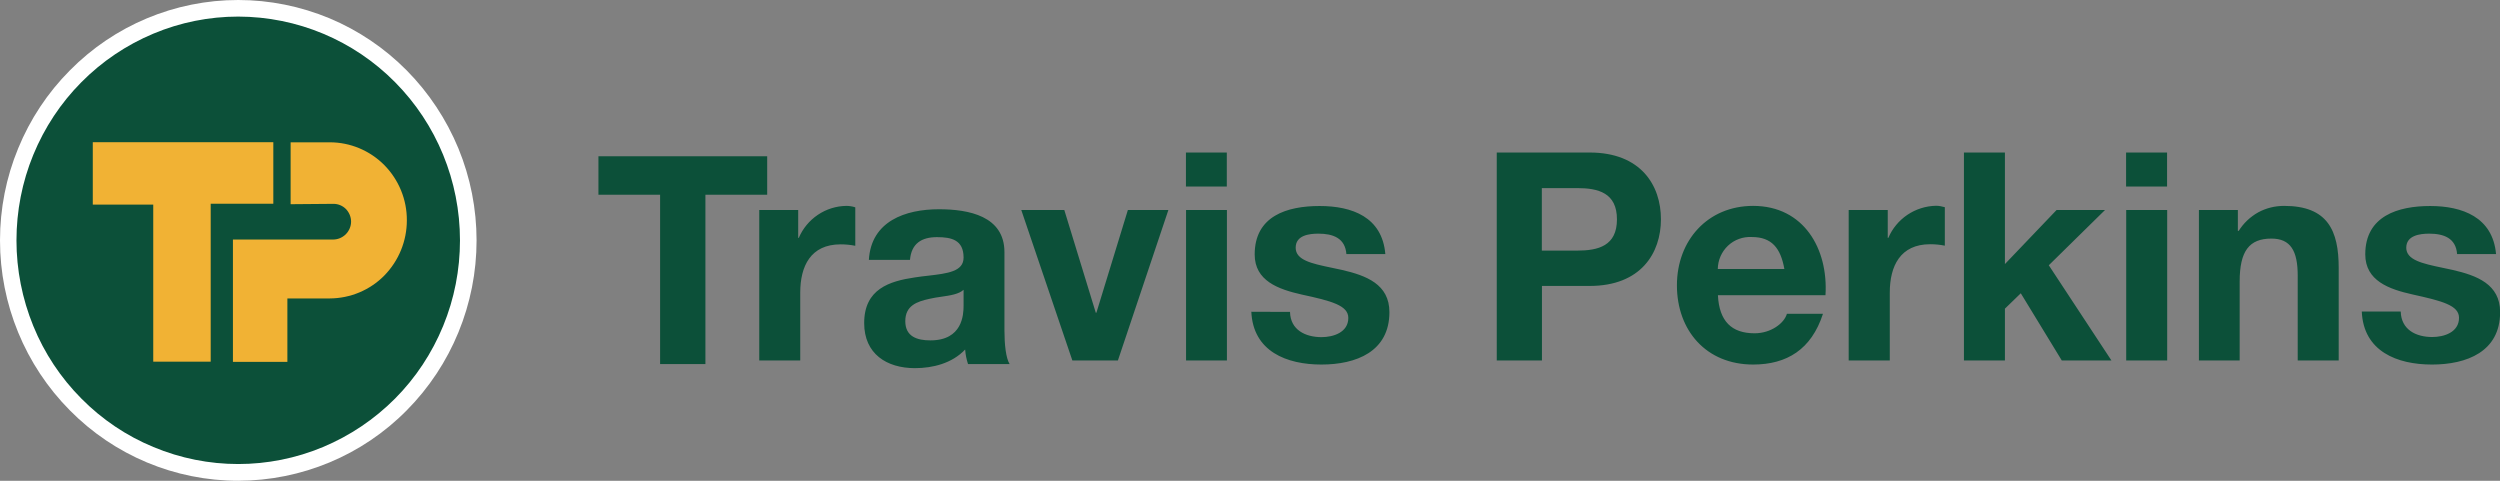 <?xml version="1.0" encoding="UTF-8"?>
<svg id="Layer_1" data-name="Layer 1" xmlns="http://www.w3.org/2000/svg" viewBox="0 0 208 40">
  <rect x="0" y="0" width="208" height="40" fill="#808080" stroke="none"/>
  <path d="M98.67,12.69h3.4v2.83h-3.4v-2.83ZM102.08,29.99h-3.4v-12.52h3.4v12.52ZM54.92,30.29h3.77v-14.09h5.14v-3.2h-14.04v3.2h5.13s0,14.09,0,14.09ZM63.17,29.99h3.41v-5.64c0-2.2.86-4.02,3.36-4.02.41,0,.82.04,1.22.12v-3.2c-.24-.08-.49-.12-.74-.12-.85.01-1.67.27-2.37.74-.7.47-1.26,1.14-1.59,1.92h-.05v-2.32h-3.24s0,12.52,0,12.52ZM77.96,19.73c-1.29,0-2.13.53-2.25,1.89h-3.42c.19-3.23,3.05-4.21,5.83-4.21,2.47,0,5.45.56,5.45,3.57v6.53c0,1.14.12,2.28.43,2.78h-3.46c-.13-.39-.21-.8-.24-1.21-1.08,1.14-2.67,1.55-4.18,1.55-2.35,0-4.22-1.19-4.22-3.75,0-2.84,2.11-3.49,4.22-3.8.37-.06.74-.1,1.09-.14,1.64-.19,2.96-.35,2.96-1.51,0-1.47-1.01-1.7-2.21-1.7ZM77.41,28.32c2.67,0,2.76-2.14,2.76-2.89v-1.32c-.4.37-1.11.47-1.86.58-.32.05-.65.09-.97.17-1.06.23-2.02.57-2.02,1.86s.99,1.6,2.09,1.6h0ZM97.22,17.47h-3.38l-2.62,8.55h-.05l-2.62-8.55h-3.58l4.25,12.52h3.79l4.2-12.52h0ZM104.11,25.92c.14,3.32,2.94,4.41,5.83,4.41s5.66-1.07,5.66-4.36c0-2.33-1.95-3.05-3.94-3.51-.3-.07-.6-.13-.89-.19-1.62-.34-2.97-.62-2.97-1.66s1.13-1.17,1.89-1.17c1.22,0,2.23.37,2.33,1.7h3.24c-.26-3.08-2.76-4-5.47-4s-5.4.83-5.4,4.03c0,2.2,1.97,2.9,3.93,3.34,2.45.53,3.86.9,3.86,1.94,0,1.21-1.25,1.6-2.23,1.6-1.34,0-2.59-.6-2.62-2.1,0,0-3.24-.01-3.24-.01ZM131.22,15.65h-2.94v5.2h2.94c1.75,0,3.31-.39,3.31-2.6s-1.56-2.6-3.31-2.6ZM128.28,29.99h-3.75V12.69h7.73c4.27,0,5.93,2.74,5.93,5.55s-1.66,5.55-5.93,5.55h-3.97v6.2ZM142.92,22.38c.01-.74.32-1.44.85-1.94.53-.5,1.25-.76,1.98-.72,1.66,0,2.4.92,2.71,2.66h-5.54ZM151.88,24.56c.24-3.85-1.8-7.43-6.02-7.43-3.77,0-6.34,2.86-6.34,6.61s2.43,6.59,6.34,6.59c2.81,0,4.85-1.26,5.81-4.22h-3c-.22.78-1.32,1.62-2.69,1.62-1.9,0-2.94-.99-3.05-3.17h8.95s0-.01,0-.01ZM157.22,29.99h-3.41v-12.52h3.25v2.32h.05c.33-.78.89-1.45,1.59-1.92.7-.47,1.52-.73,2.37-.75.25,0,.5.05.74.12v3.2c-.4-.08-.81-.12-1.22-.12-2.49,0-3.36,1.82-3.36,4.02v5.64ZM163.4,29.99h3.41v-4.31l1.32-1.28,3.41,5.59h4.13l-5.21-7.92,4.68-4.6h-4.03l-4.3,4.5v-9.28h-3.41v17.29h0ZM176.89,12.69h3.41v2.83h-3.41v-2.83ZM180.31,29.99h-3.41v-12.52h3.41v12.52ZM182.93,29.99h3.41v-6.56c0-2.54.79-3.58,2.64-3.58,1.59,0,2.19,1.01,2.19,3.08v7.06h3.41v-7.7c0-3.1-.91-5.16-4.54-5.16-.76,0-1.5.18-2.16.54-.66.37-1.22.9-1.62,1.54h-.07v-1.74h-3.24v12.54s0,0,0,0ZM202.33,30.33c-2.88,0-5.69-1.09-5.83-4.41h3.24c.04,1.51,1.27,2.12,2.62,2.12.98,0,2.23-.39,2.23-1.6,0-1.04-1.42-1.4-3.86-1.94-1.97-.44-3.94-1.14-3.94-3.34,0-3.2,2.74-4.02,5.4-4.02s5.21.92,5.48,4h-3.24c-.1-1.33-1.1-1.7-2.33-1.7-.77,0-1.9.15-1.9,1.17s1.35,1.32,2.98,1.66c.29.06.59.12.89.19,1.99.46,3.94,1.18,3.94,3.51,0,3.29-2.78,4.36-5.67,4.36h0Z" fill="#0c5039" fill-rule="evenodd" stroke-width="0"/>
  <path d="M0,20C0,17.37.51,14.77,1.51,12.35c.99-2.42,2.45-4.63,4.3-6.49C9.51,2.11,14.55,0,19.82,0c2.6,0,5.18.52,7.59,1.52,2.41,1.01,4.59,2.48,6.43,4.34,1.84,1.86,3.3,4.07,4.3,6.49,1,2.43,1.51,5.03,1.51,7.65,0,5.29-2.08,10.38-5.81,14.14-3.7,3.75-8.75,5.85-14.02,5.86-5.27,0-10.31-2.11-14.01-5.86C2.08,30.38,0,25.29,0,20Z" fill="#fff" stroke-width="0"/>
  <path d="M1.37,20c0,2.44.48,4.87,1.4,7.12.92,2.26,2.28,4.31,4,6.04,1.71,1.73,3.74,3.1,5.99,4.03,4.52,1.89,9.6,1.89,14.12,0,2.24-.94,4.28-2.31,5.99-4.03,1.72-1.73,3.07-3.78,4-6.04.93-2.26,1.4-4.68,1.4-7.12,0-4.94-1.94-9.67-5.4-13.16-3.45-3.49-8.14-5.45-13.05-5.46-2.42,0-4.82.48-7.06,1.42-2.24.94-4.28,2.31-5.99,4.04-1.72,1.73-3.07,3.78-4,6.04-.93,2.26-1.4,4.68-1.4,7.13Z" fill="#0c5039" stroke-width="0"/>
  <path d="M7.72,11.83h15.02v5.12h-5.21v13.14h-4.78v-13.07h-5.03v-5.2ZM24.18,16.98v-5.14h3.26c1.71,0,3.34.69,4.54,1.9,1.2,1.22,1.88,2.87,1.87,4.59,0,1.72-.67,3.36-1.87,4.59-1.2,1.22-2.83,1.9-4.54,1.91h-3.53v5.28h-4.53v-10.18h8.32c.4,0,.77-.15,1.06-.43.28-.28.45-.66.45-1.06,0-.39-.16-.77-.43-1.05-.28-.28-.65-.43-1.04-.43l-3.56.03h0Z" fill="#f1b234" stroke-width="0"/>
</svg>